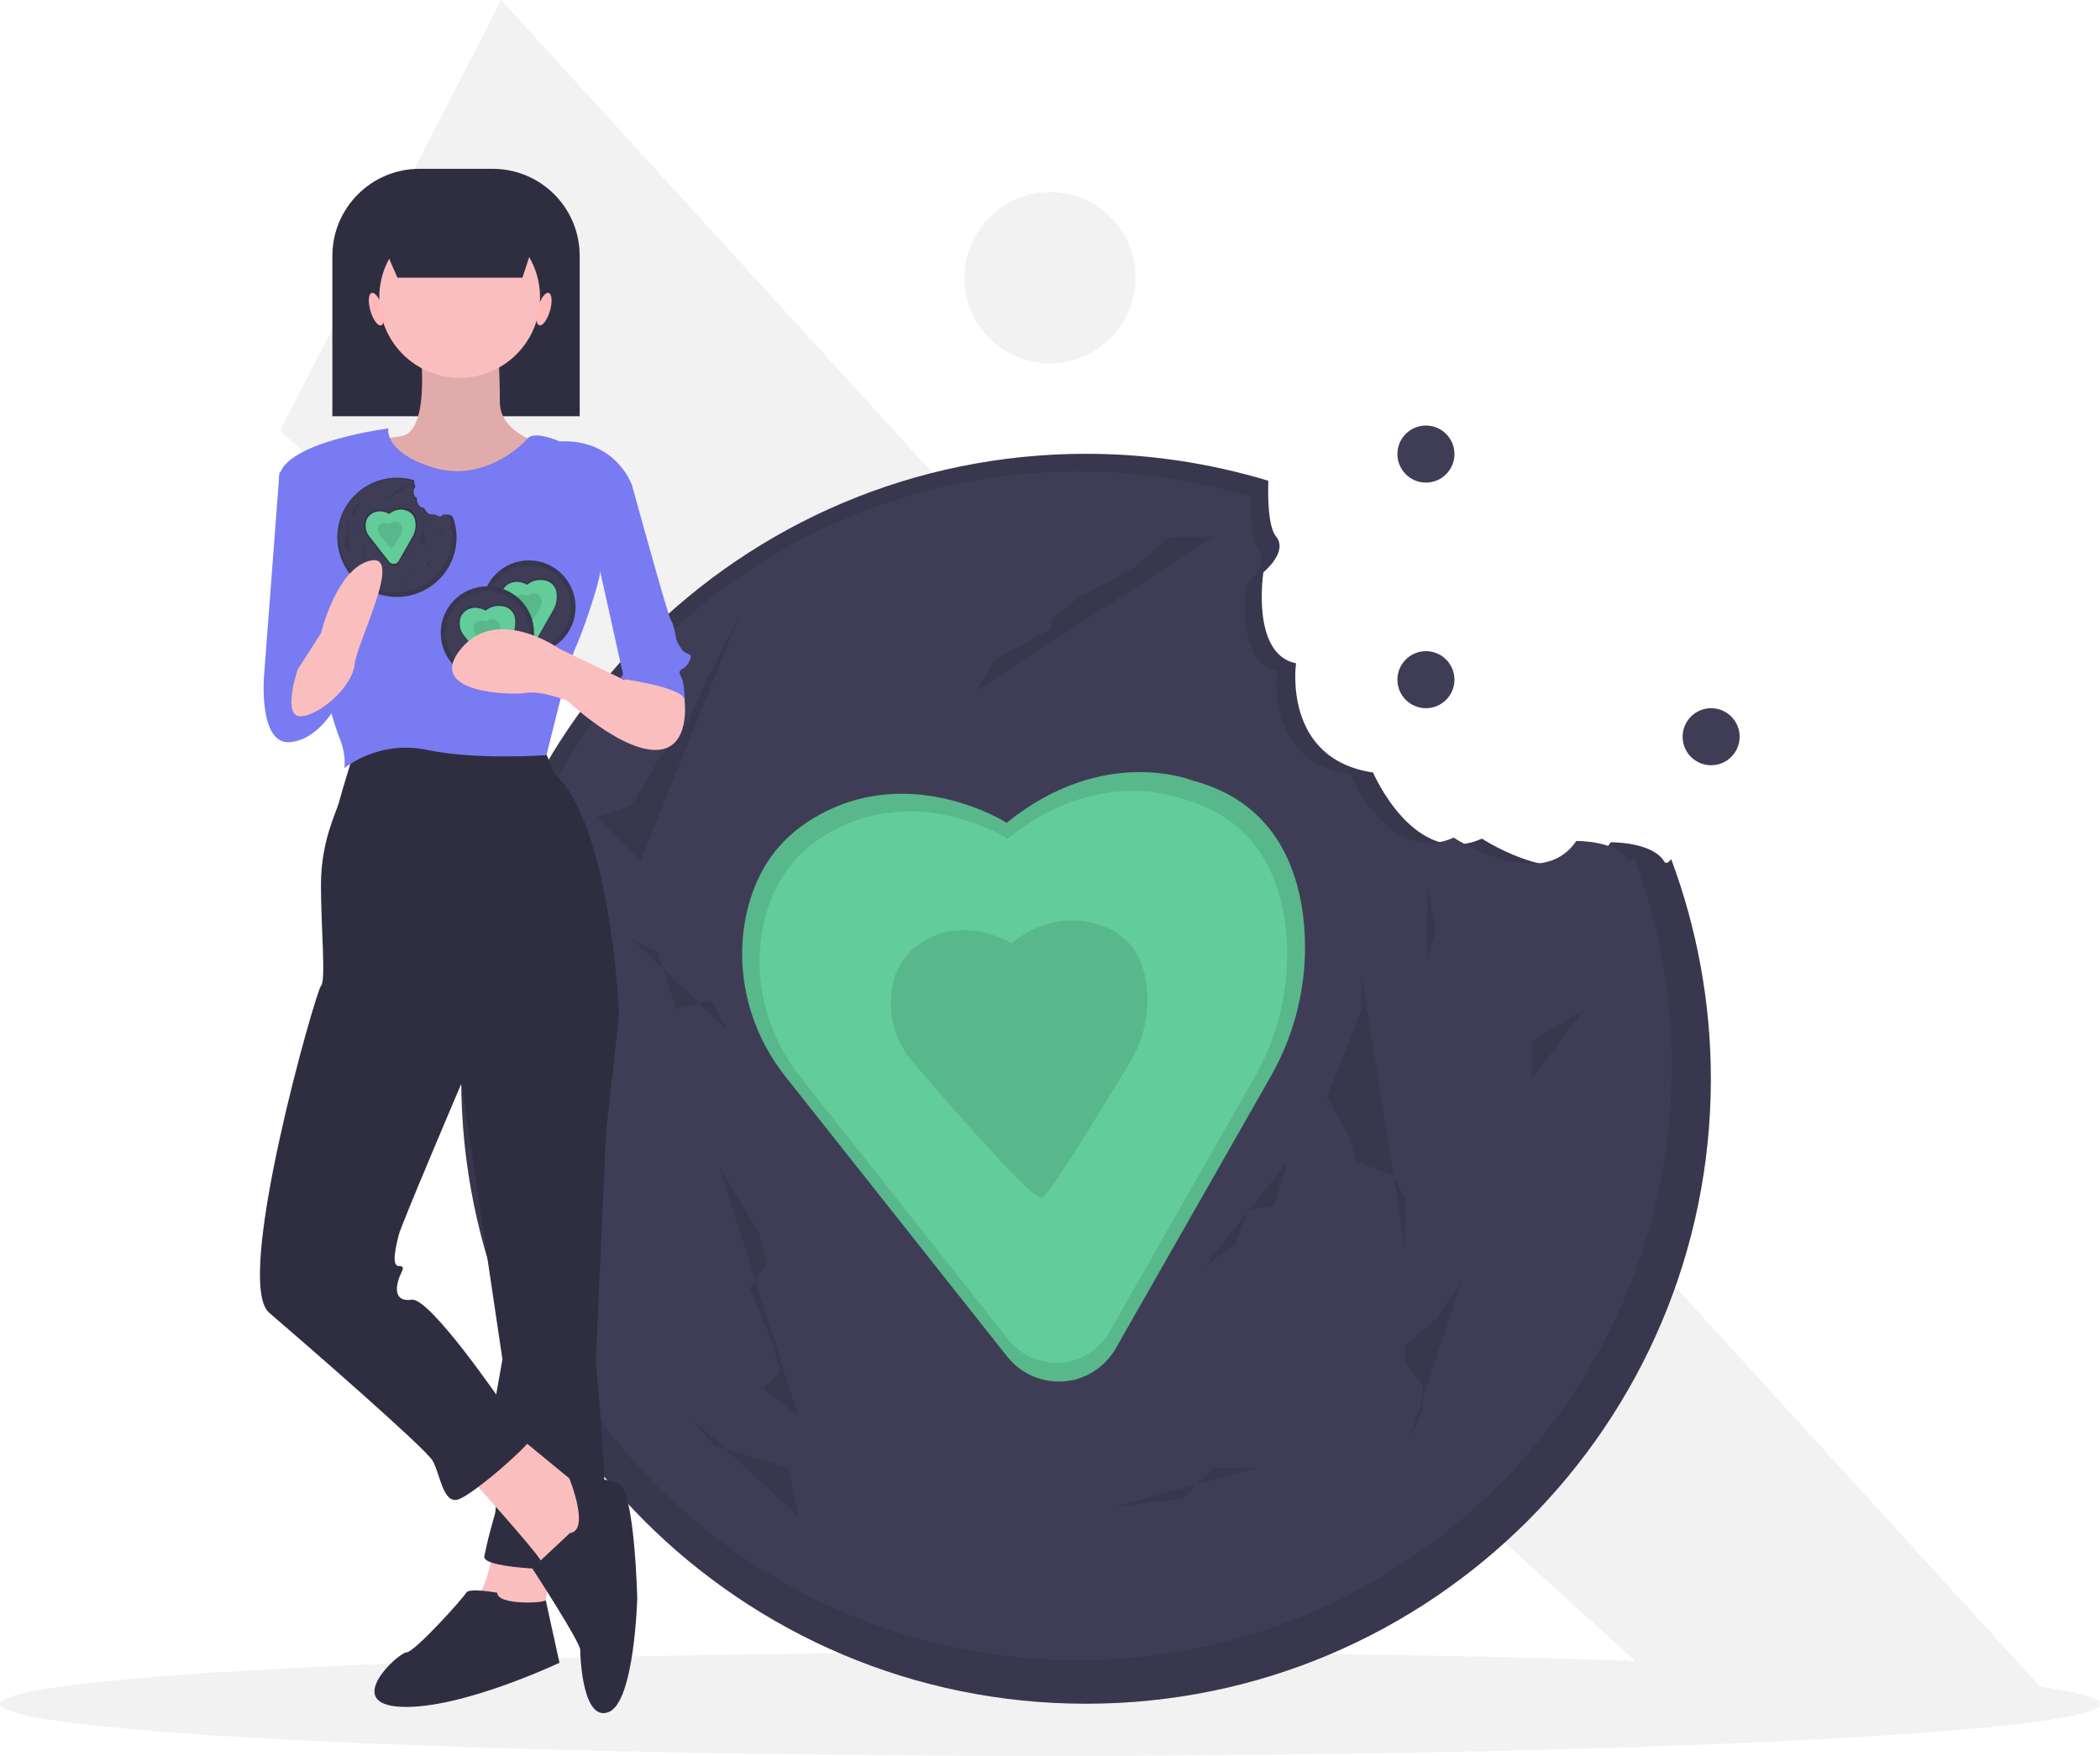 <svg version="1.1" id="b4f74b74-9f48-4ac7-9642-0389d8d43dd0" xmlns="http://www.w3.org/2000/svg" x="0" y="0" viewBox="0 0 810 677.1" style="enable-background:new 0 0 810 677.1" xml:space="preserve"><style>.st0{fill:#f2f2f2}.st1{fill:#3f3d56}.st2{opacity:.1;enable-background:new}.st3{fill:#62cc9a}.st4{fill:#2f2e41}.st5{fill:#fbbebe}.st6{fill:#797bf2}.st7{fill:#ffb9b9}</style><path class="st0" d="M653.4 661.1 108 166.1 193.3 0 793 657.1z"/><circle class="st0" cx="405" cy="107.1" r="33"/><circle class="st1" cx="550" cy="175.1" r="11"/><circle class="st1" cx="550" cy="262.1" r="11"/><circle class="st1" cx="660" cy="284.1" r="11"/><ellipse class="st0" cx="405" cy="657.1" rx="405" ry="20"/><path class="st1" d="M641.9 332.2c-4.6-7.6-20.6-7.4-20.6-7.4-14.6 21.7-49.7-1.4-49.7-1.4-26.1 11.7-42-25.5-42-25.5-35.1-5.2-29.7-42.1-29.7-42.1-17.5-3.5-12.6-35.1-12.6-35.1s9.7-7.9 4.9-13.8c-3-3.7-3.2-14.3-3-21.5-22.8-6.9-46.5-10.4-70.3-10.4-133.1 0-241 107.9-241 241s107.9 241 241 241 241-107.9 241-241c0-28.9-5.2-57.6-15.3-84.7-1.1 1.5-2.1 1.9-2.7.9z"/><path class="st2" d="M641.9 332.2c-4.6-7.6-20.6-7.4-20.6-7.4-14.6 21.7-49.7-1.4-49.7-1.4-26.1 11.7-42-25.5-42-25.5-35.1-5.2-29.7-42.1-29.7-42.1-17.5-3.5-12.6-35.1-12.6-35.1s9.7-7.9 4.9-13.8c-3-3.7-3.2-14.3-3-21.5-22.8-6.9-46.5-10.4-70.3-10.4-133.1 0-241 107.9-241 241s107.9 241 241 241 241-107.9 241-241c0-28.9-5.2-57.6-15.3-84.7-1.1 1.5-2.1 1.9-2.7.9z"/><path class="st1" d="M627.6 331.3c-4.4-7.2-19.6-7-19.6-7-13.9 20.6-47.3-1.3-47.3-1.3-24.8 11.1-39.9-24.3-39.9-24.3-33.4-5-28.2-40-28.2-40-16.6-3.3-11.9-33.4-11.9-33.4s9.2-7.6 4.7-13.1c-2.9-3.5-3.1-13.6-2.8-20.5-21.7-6.6-44.2-9.9-66.8-9.9-126.8 0-229.4 102.6-229.4 229.2S289 640.2 415.6 640.2 644.8 537.6 644.8 411c0-27.5-4.9-54.8-14.6-80.5-1.1 1.3-2 1.7-2.6.8z"/><path class="st3" d="M388.3 317.3s-39.5-25.2-77.3 0c-13.2 8.8-19.8 21.3-22.8 33.9-5.3 22.4.5 46 14.8 64L388.4 523c6 7.7 15.8 11.2 25.3 9.2.2 0 .4-.1.6-.1 6.8-1.7 12.6-6.1 16.1-12.2l59.4-104.2c11-19 15.5-41 12.8-62.8-2.8-21.4-13.1-44-42.3-51.8-.2 0-34.3-14.3-72 16.2z"/><path class="st2" d="M388.3 317.3s-39.5-25.2-77.3 0c-13.2 8.8-19.8 21.3-22.8 33.9-5.3 22.4.5 46 14.8 64L388.4 523c6 7.7 15.8 11.2 25.3 9.2.2 0 .4-.1.6-.1 6.8-1.7 12.6-6.1 16.1-12.2l59.4-104.2c11-19 15.5-41 12.8-62.8-2.8-21.4-13.1-44-42.3-51.8-.2 0-34.3-14.3-72 16.2z"/><path class="st3" d="M388.7 323.4s-37.1-23.6-72.5 0c-12.4 8.3-18.6 20-21.4 31.8-5 21 .5 43.1 13.9 60.1l80.1 101.1c5.6 7.2 14.8 10.5 23.7 8.6.2 0 .3-.1.5-.1 6.4-1.6 11.9-5.7 15.1-11.5l55.7-97.8c10.3-17.8 14.5-38.5 12-58.9-2.6-20.1-12.3-41.3-39.7-48.6 0 .1-32-13.4-67.4 15.3z"/><path class="st2" d="M390.1 363.8s-18-11.5-35.3 0c-5.3 3.6-9.1 9.2-10.4 15.5-2.3 10.3.2 21 6.8 29.2 0 0 46.2 54.4 50.5 53.4.1 0 .2 0 .3-.1 3.1-.7 34.4-53.1 34.4-53.1 5-8.7 7.1-18.7 5.9-28.7-1.3-9.8-6-20.1-19.3-23.6-.1.1-15.7-6.5-32.9 7.4zM277.4 449.8l5.1 8.4 10.1 16.9 3.4 11.8-6.8 10.1 8.5 20.2L301 529l-6.7 6.7 13.5 10.1M525.2 375.6v13.5l-8.5 21.9-5 11.8 8.4 15.2 3.4 10.1 13.5 5.1 5 8.4v20.2M611.1 389.1l-13.5 8.4s-6.7 3.4-6.7 5.1v13.5M550.5 341.9l3.3 16.9-3.3 11.8M563.9 493.6l-10.1 15.2-11.8 10.1v6.7l6.8 8.5v10.1l-5.1 10.1M467.9 207.1H451l-13.5 11.8-21.9 11.8-10.1 8.4v3.4l-21.9 11.8-6.7 11.8M285.9 235.8l-15.2 30.3-5.1 11.8-11.8 15.2s-8.4 15.2-10.1 16.9-13.5 5.1-13.5 5.1l16.9 16.9M218.4 352l-3.3 21.9 3.3 13.5V411l-10.1 43.8 10.1 11.8 11.8 15.2M243.7 362.1l10.1 5.1 6.8 21.9 13.5-3.4 6.7 11.8M429.1 581.2l27-3.3 11.8-11.8h16.8M265.6 545.8l10.1 11.8 16.9 5.1 11.8 3.4 3.4 18.5M464.5 488.5l11.8-8.4 5.1-13.5 10.1-1.6 5-16.9"/><path class="st4" d="M161.8 65.1H190c18.6 0 33.6 15 33.6 33.6v61.8h-95.4V98.7c0-18.6 15.1-33.6 33.6-33.6z"/><path class="st5" d="M190.8 595.2s-3 19-8 22 26 10 26 10l5-30-23-2z"/><path class="st4" d="m227.8 378.2 11 13-5 45-4 89s8 77 0 79-44 1-43-4 2-9 4-16-2-32-2-32l5-28-18-121 52-25zM191.8 614.2s-11-2-12 0-20 23-23 23-25 20-2 21 61-17 61-17-5.6-25.4-5.3-24.2-18.7 2.2-18.7-2.8z"/><path class="st5" d="M179.8 568.2s28 31 29 34 16 0 16 0l6-20-5-7-28-23-18 16z"/><path class="st4" d="m219.8 591.2-14.5 13.6s18.5 28.4 18.5 31.4 1 28 11 24 11-44 11-44-1-41-7-44-19.2-2.1-19.2-2.1 8.2 20.1.2 21.1zM136.8 289.2s-5 16-6 20-7 15-7 32 2 37 0 39-34 114-20 126 60 52 63 57 4 17 10 15 29-22 30-26-13-11-13-11-28-41-35-40-6-5-5-8 3-5 0-5-1-8 0-12 24-58 24-58l61-27s-3-73-25-93l-5-12s-56-4-72 3z"/><path class="st5" d="M161.8 131.2s5 35-7 37-22 1-22 2 30 32 30 32l28-2 25-27s-23-4-23-18-1-24-1-24h-30z"/><path class="st2" d="M161.8 131.2s5 35-7 37-22 1-22 2 30 32 30 32l28-2 25-27s-23-4-23-18-1-24-1-24h-30z"/><circle class="st5" cx="177.3" cy="114.7" r="31"/><path class="st6" d="M149.8 165.2s-39 5-42 18 20 94 23 101 2 12 2 12c9.2-6.8 20.8-9.4 32-7 19 4 46 2 46 2s9-37 11-41 10-26 10-32 12-31 12-31-6-18-28-17c0 0-9.6-4.3-12.3-1.1s-17.7 17.1-36.7 11.1-17-15-17-15z"/><path class="st6" d="M118.8 182.2h-11l-6 79s22 6 25 2-8-81-8-81zM224.8 182.2l19 5s14 51 15 52 2 7 2 7 0 1 2 4 5 1 3 5-5 2-3 6 1 15 1 15-5-19-23-14l-12-54-4-26z"/><path class="st4" d="M201.5 107.1h-48.2l-10.9-25h67.3z"/><ellipse transform="rotate(-16.158 145.24 119.254)" class="st7" cx="145.2" cy="119.2" rx="2.4" ry="6.5"/><ellipse transform="rotate(-73.841 209.856 119.248)" class="st7" cx="209.9" cy="119.2" rx="6.5" ry="2.4"/><circle class="st1" cx="204" cy="234.1" r="18"/><circle class="st2" cx="204" cy="234.1" r="18"/><circle class="st1" cx="204" cy="234.1" r="16.2"/><path class="st2" d="M203.3 224.9s-4.1-2.6-8.1 0c-1.2.8-2.1 2.1-2.4 3.5-.5 2.3 0 4.8 1.5 6.7l8.9 11.3c.6.8 1.7 1.2 2.6 1h.1c.7-.2 1.3-.6 1.7-1.3l6.2-10.9c1.1-2 1.6-4.3 1.3-6.6-.1-2.6-1.9-4.8-4.4-5.4.1 0-3.5-1.5-7.4 1.7z"/><path class="st3" d="M203.3 225.5s-3.9-2.5-7.6 0c-1.1.8-2 2-2.2 3.3-.5 2.2 0 4.5 1.5 6.3l8.4 10.6c.6.8 1.5 1.1 2.5.9h.1c.7-.2 1.2-.6 1.6-1.2l5.8-10.2c1.1-1.9 1.5-4 1.3-6.2-.1-2.4-1.8-4.5-4.2-5.1-.1.1-3.5-1.3-7.2 1.6z"/><path class="st2" d="M203.5 229.8c-1.1-.7-2.6-.7-3.7 0-.6.4-.9 1-1.1 1.6-.2 1.1 0 2.2.7 3.1 0 0 4.8 5.7 5.3 5.6.3-.1 3.6-5.6 3.6-5.6.5-.9.7-2 .6-3-.1-1.2-.9-2.2-2-2.5-1.2-.4-2.5-.1-3.4.8z"/><circle class="st1" cx="188" cy="244.1" r="18"/><circle class="st2" cx="188" cy="244.1" r="18"/><circle class="st1" cx="188" cy="244.1" r="16.2"/><path class="st2" d="M187.3 234.9s-4.1-2.6-8.1 0c-1.2.8-2.1 2.1-2.4 3.5-.5 2.3 0 4.8 1.5 6.7l8.9 11.3c.6.8 1.7 1.2 2.6 1h.1c.7-.2 1.3-.6 1.7-1.3l6.2-10.9c1.1-2 1.6-4.3 1.3-6.6-.1-2.6-1.9-4.8-4.4-5.4.1 0-3.5-1.5-7.4 1.7z"/><path class="st3" d="M187.3 235.5s-3.9-2.5-7.6 0c-1.1.8-2 2-2.2 3.3-.5 2.2 0 4.5 1.5 6.3l8.4 10.6c.6.8 1.5 1.1 2.5.9h.1c.7-.2 1.2-.6 1.6-1.2l5.8-10.2c1.1-1.9 1.5-4 1.3-6.2-.1-2.4-1.8-4.5-4.2-5.1-.1.1-3.5-1.3-7.2 1.6z"/><path class="st2" d="M187.5 239.8c-1.1-.7-2.6-.7-3.7 0-.6.4-.9 1-1.1 1.6-.2 1.1 0 2.2.7 3.1 0 0 4.8 5.7 5.3 5.6.3-.1 3.6-5.6 3.6-5.6.5-.9.7-2 .6-3-.1-1.2-.9-2.2-2-2.5-1.2-.4-2.5-.1-3.4.8z"/><path class="st1" d="M174.3 199.1c-.4-.7-2-.7-2-.7-1.4 2.1-4.7-.1-4.7-.1-2.5 1.1-4-2.4-4-2.4-3.3-.5-2.8-4-2.8-4-1.7-.3-1.2-3.3-1.2-3.3s.9-.8.5-1.3c-.3-.6-.4-1.4-.3-2.1-12.1-3.7-25 3.2-28.7 15.3s3.2 25 15.3 28.7c12.1 3.7 25-3.2 28.7-15.3 1.5-4.8 1.3-10-.5-14.8-.2 0-.3.1-.3 0z"/><path class="st2" d="M174.3 199.1c-.4-.7-2-.7-2-.7-1.4 2.1-4.7-.1-4.7-.1-2.5 1.1-4-2.4-4-2.4-3.3-.5-2.8-4-2.8-4-1.7-.3-1.2-3.3-1.2-3.3s.9-.8.5-1.3c-.3-.6-.4-1.4-.3-2.1-12.1-3.7-25 3.2-28.7 15.3s3.2 25 15.3 28.7c12.1 3.7 25-3.2 28.7-15.3 1.5-4.8 1.3-10-.5-14.8-.2 0-.3.1-.3 0z"/><path class="st1" d="M172.9 199c-.4-.7-1.9-.7-1.9-.7-1.3 2-4.5-.1-4.5-.1-2.4 1.1-3.8-2.3-3.8-2.3-3.2-.5-2.7-3.8-2.7-3.8-1.6-.3-1.1-3.2-1.1-3.2s.9-.7.4-1.2c-.3-.6-.4-1.3-.3-2-11.5-3.5-23.8 3-27.3 14.5s3 23.8 14.5 27.3 23.8-3 27.3-14.5c1.4-4.6 1.2-9.5-.4-14 0 0-.1.1-.2 0z"/><path class="st2" d="M150.1 197.7s-3.8-2.4-7.4 0c-1.1.8-1.9 1.9-2.2 3.2-.5 2.1 0 4.4 1.4 6.1l8.1 10.3c.6.7 1.5 1.1 2.4.9h.1c.7-.2 1.2-.6 1.5-1.2l5.7-9.9c1-1.8 1.5-3.9 1.2-6-.1-2.4-1.8-4.4-4-4.9 0-.1-3.2-1.5-6.8 1.5z"/><path class="st2" d="M150.1 197.7s-3.8-2.4-7.4 0c-1.1.8-1.9 1.9-2.2 3.2-.5 2.1 0 4.4 1.4 6.1l8.1 10.3c.6.7 1.5 1.1 2.4.9h.1c.7-.2 1.2-.6 1.5-1.2l5.7-9.9c1-1.8 1.5-3.9 1.2-6-.1-2.4-1.8-4.4-4-4.9 0-.1-3.2-1.5-6.8 1.5z"/><path class="st3" d="M150.1 198.2s-3.5-2.3-6.9 0c-1 .7-1.8 1.8-2 3-.5 2 0 4.1 1.3 5.7l7.6 9.7c.5.7 1.4 1 2.3.8.6-.2 1.1-.5 1.4-1.1l5.3-9.3c1-1.7 1.4-3.7 1.1-5.6-.1-2.2-1.6-4.1-3.8-4.6.1 0-2.9-1.3-6.3 1.4z"/><path class="st2" d="M150.2 202.1c-1-.6-2.3-.6-3.4 0-.5.3-.9.9-1 1.5-.2 1 0 2 .6 2.8 0 0 4.4 5.2 4.8 5.1 1.2-1.6 2.3-3.3 3.3-5.1.5-.8.7-1.8.6-2.7-.1-1.1-.8-2-1.8-2.3-1-.4-2.2-.1-3.1.7zM139.5 210.3l.5.8.9 1.6.4 1.1-.7 1 .8 1.9.3 1.2-.6.6 1.3 1M163.1 203.2v1.3l-.8 2.1-.5 1.1.8 1.5.4.9 1.3.5.4.8v2M171.3 204.5l-1.3.8s-.6.3-.6.5v1.3M165.5 200l.4 1.6-.4 1.1M166.8 214.5l-.9 1.4-1.2 1v.6l.7.8v1l-.5 1M157.7 187.1h-1.6l-1.3 1.2-2.1 1.1-1 .8v.3l-2.1 1.1-.6 1.2M140.3 189.9l-1.4 2.9-.5 1.1-1.1 1.4s-.8 1.4-1 1.6c-.4.2-.8.4-1.3.5l1.6 1.6M133.9 201l-.4 2.1.4 1.2v2.3l-1 4.2 1 1.1 1.1 1.5M136.3 201.9l.9.5.7 2.1 1.3-.3.6 1.1M154 222.8l2.5-.3 1.2-1.1h1.6M138.4 219.5l.9 1.1 1.6.5 1.2.3.3 1.8M157.3 214l1.2-.8.5-1.3.9-.2.5-1.6"/><path class="st6" d="m104.8 253.2-3 8s-2 26 10 25 19-16 19-16-7-19-15-17-11 0-11 0z"/><path class="st5" d="M114.8 258.2s-6 18 1 18 20-11 21-20 19-43 6-40-19 28-19 28l-9 14zM257.8 259.2l6.2 10.4s2.8 19.6-11.2 19.6-34-19-34-19-10-4-16-3-39 0-25-17 38 0 38 0l25 12 13-7 4 4z"/><path class="st6" d="m249.3 245.7-10 16s23 3 25 8-9-26-9-26l-6 2z"/></svg>
